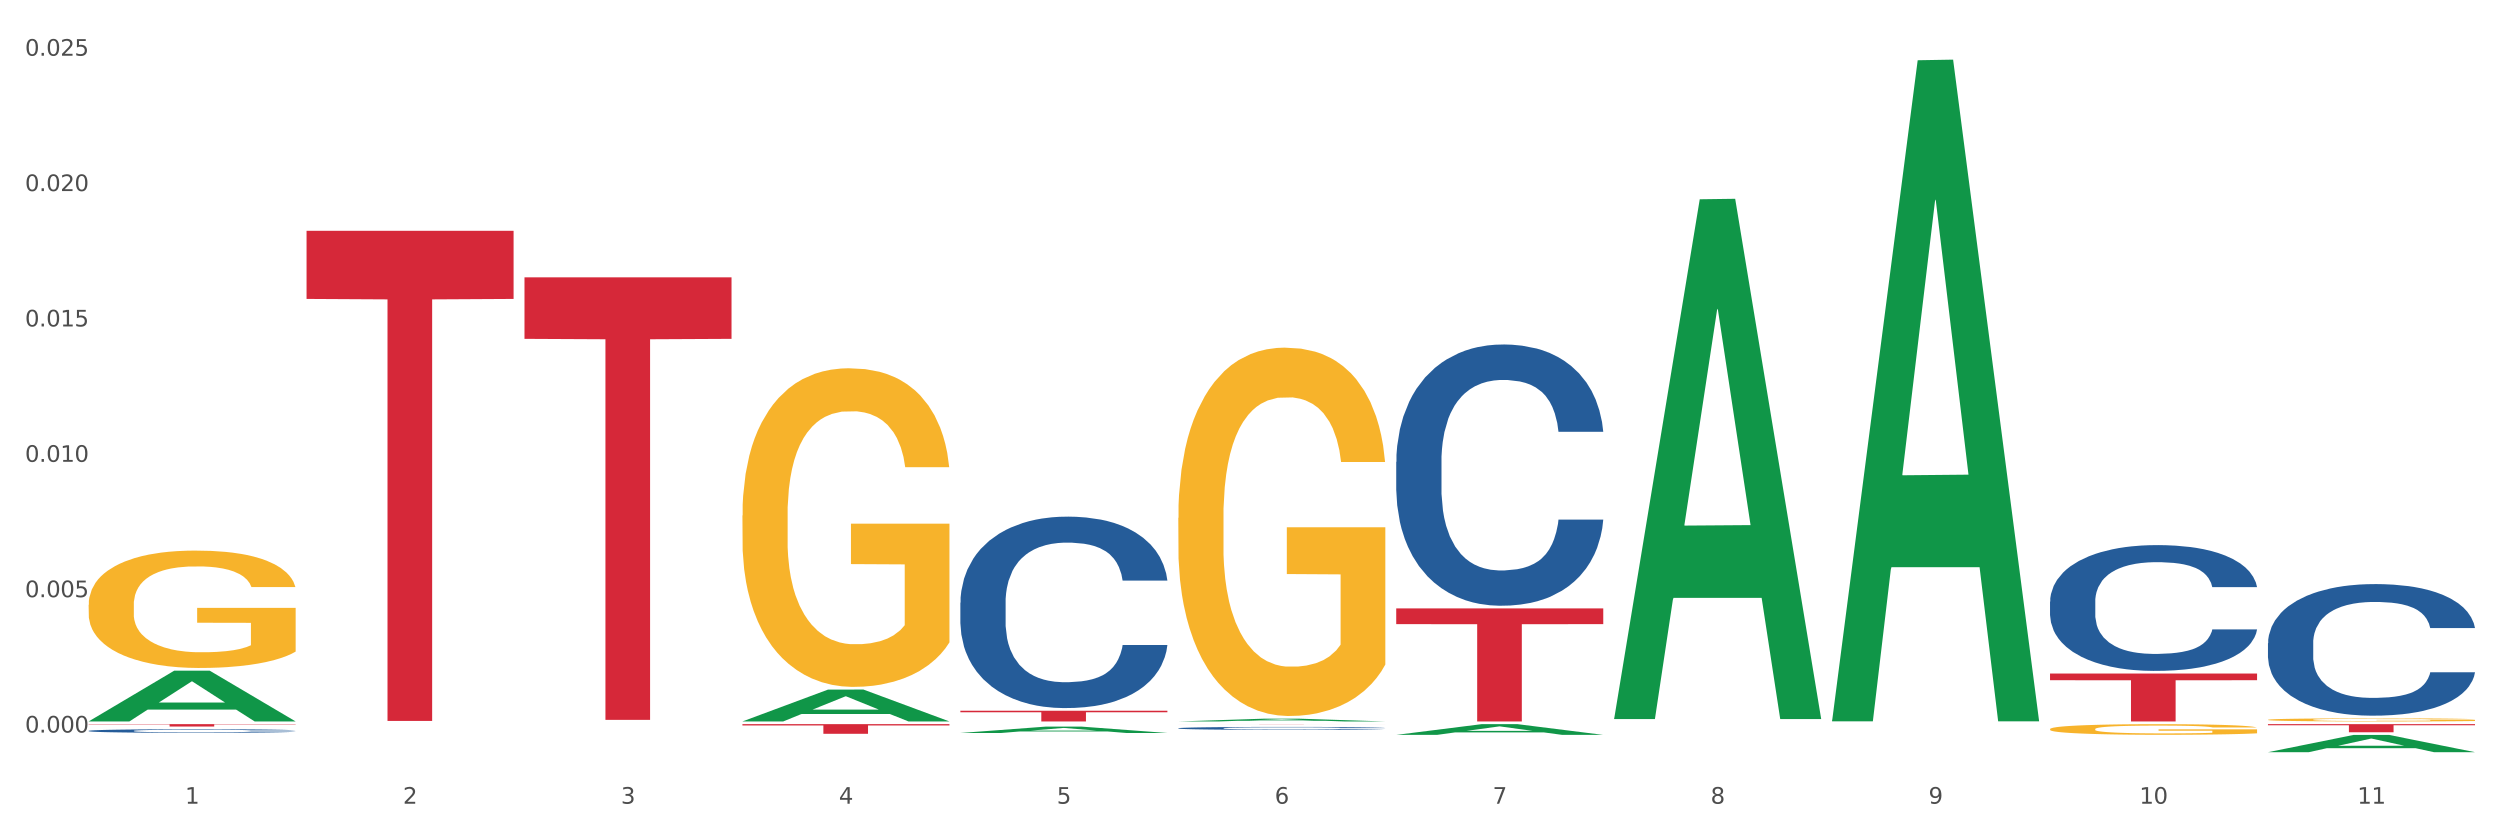 <?xml version="1.0" encoding="utf-8" standalone="no"?>
<!DOCTYPE svg PUBLIC "-//W3C//DTD SVG 1.1//EN"
  "http://www.w3.org/Graphics/SVG/1.1/DTD/svg11.dtd">
<svg xmlns:xlink="http://www.w3.org/1999/xlink" width="1080pt" height="360pt" viewBox="0 0 1080 360" xmlns="http://www.w3.org/2000/svg" version="1.1">
 <rect x="0" y="0" width="1080" height="360" fill="#333333" stroke="none"/>
 <defs>
  <style type="text/css">*{stroke-linejoin: round; stroke-linecap: butt}</style>
 </defs>
 <g id="figure_1">
  <g id="patch_1">
   <path d="M 0 360 
L 1080 360 
L 1080 0 
L 0 0 
z
" style="fill: #ffffff; stroke: #ffffff; stroke-linejoin: miter"/>
  </g>
  <g id="axes_1">
   <g id="matplotlib.axis_1">
    <g id="xtick_1">
     <g id="text_1">
      <!-- 1 -->
      <g style="fill: #4d4d4d" transform="translate(79.949 347.204) scale(0.096 -0.096)">
       <defs>
        <path id="DejaVuSans-31" d="M 794 531 
L 1825 531 
L 1825 4091 
L 703 3866 
L 703 4441 
L 1819 4666 
L 2450 4666 
L 2450 531 
L 3481 531 
L 3481 0 
L 794 0 
L 794 531 
z
" transform="scale(0.016)"/>
       </defs>
       <use xlink:href="#DejaVuSans-31"/>
      </g>
     </g>
    </g>
    <g id="xtick_2">
     <g id="text_2">
      <!-- 2 -->
      <g style="fill: #4d4d4d" transform="translate(174.097 347.204) scale(0.096 -0.096)">
       <defs>
        <path id="DejaVuSans-32" d="M 1228 531 
L 3431 531 
L 3431 0 
L 469 0 
L 469 531 
Q 828 903 1448 1529 
Q 2069 2156 2228 2338 
Q 2531 2678 2651 2914 
Q 2772 3150 2772 3378 
Q 2772 3750 2511 3984 
Q 2250 4219 1831 4219 
Q 1534 4219 1204 4116 
Q 875 4013 500 3803 
L 500 4441 
Q 881 4594 1212 4672 
Q 1544 4750 1819 4750 
Q 2544 4750 2975 4387 
Q 3406 4025 3406 3419 
Q 3406 3131 3298 2873 
Q 3191 2616 2906 2266 
Q 2828 2175 2409 1742 
Q 1991 1309 1228 531 
z
" transform="scale(0.016)"/>
       </defs>
       <use xlink:href="#DejaVuSans-32"/>
      </g>
     </g>
    </g>
    <g id="xtick_3">
     <g id="text_3">
      <!-- 3 -->
      <g style="fill: #4d4d4d" transform="translate(268.244 347.204) scale(0.096 -0.096)">
       <defs>
        <path id="DejaVuSans-33" d="M 2597 2516 
Q 3050 2419 3304 2112 
Q 3559 1806 3559 1356 
Q 3559 666 3084 287 
Q 2609 -91 1734 -91 
Q 1441 -91 1130 -33 
Q 819 25 488 141 
L 488 750 
Q 750 597 1062 519 
Q 1375 441 1716 441 
Q 2309 441 2620 675 
Q 2931 909 2931 1356 
Q 2931 1769 2642 2001 
Q 2353 2234 1838 2234 
L 1294 2234 
L 1294 2753 
L 1863 2753 
Q 2328 2753 2575 2939 
Q 2822 3125 2822 3475 
Q 2822 3834 2567 4026 
Q 2313 4219 1838 4219 
Q 1578 4219 1281 4162 
Q 984 4106 628 3988 
L 628 4550 
Q 988 4650 1302 4700 
Q 1616 4750 1894 4750 
Q 2613 4750 3031 4423 
Q 3450 4097 3450 3541 
Q 3450 3153 3228 2886 
Q 3006 2619 2597 2516 
z
" transform="scale(0.016)"/>
       </defs>
       <use xlink:href="#DejaVuSans-33"/>
      </g>
     </g>
    </g>
    <g id="xtick_4">
     <g id="text_4">
      <!-- 4 -->
      <g style="fill: #4d4d4d" transform="translate(362.392 347.204) scale(0.096 -0.096)">
       <defs>
        <path id="DejaVuSans-34" d="M 2419 4116 
L 825 1625 
L 2419 1625 
L 2419 4116 
z
M 2253 4666 
L 3047 4666 
L 3047 1625 
L 3713 1625 
L 3713 1100 
L 3047 1100 
L 3047 0 
L 2419 0 
L 2419 1100 
L 313 1100 
L 313 1709 
L 2253 4666 
z
" transform="scale(0.016)"/>
       </defs>
       <use xlink:href="#DejaVuSans-34"/>
      </g>
     </g>
    </g>
    <g id="xtick_5">
     <g id="text_5">
      <!-- 5 -->
      <g style="fill: #4d4d4d" transform="translate(456.54 347.204) scale(0.096 -0.096)">
       <defs>
        <path id="DejaVuSans-35" d="M 691 4666 
L 3169 4666 
L 3169 4134 
L 1269 4134 
L 1269 2991 
Q 1406 3038 1543 3061 
Q 1681 3084 1819 3084 
Q 2600 3084 3056 2656 
Q 3513 2228 3513 1497 
Q 3513 744 3044 326 
Q 2575 -91 1722 -91 
Q 1428 -91 1123 -41 
Q 819 9 494 109 
L 494 744 
Q 775 591 1075 516 
Q 1375 441 1709 441 
Q 2250 441 2565 725 
Q 2881 1009 2881 1497 
Q 2881 1984 2565 2268 
Q 2250 2553 1709 2553 
Q 1456 2553 1204 2497 
Q 953 2441 691 2322 
L 691 4666 
z
" transform="scale(0.016)"/>
       </defs>
       <use xlink:href="#DejaVuSans-35"/>
      </g>
     </g>
    </g>
    <g id="xtick_6">
     <g id="text_6">
      <!-- 6 -->
      <g style="fill: #4d4d4d" transform="translate(550.688 347.204) scale(0.096 -0.096)">
       <defs>
        <path id="DejaVuSans-36" d="M 2113 2584 
Q 1688 2584 1439 2293 
Q 1191 2003 1191 1497 
Q 1191 994 1439 701 
Q 1688 409 2113 409 
Q 2538 409 2786 701 
Q 3034 994 3034 1497 
Q 3034 2003 2786 2293 
Q 2538 2584 2113 2584 
z
M 3366 4563 
L 3366 3988 
Q 3128 4100 2886 4159 
Q 2644 4219 2406 4219 
Q 1781 4219 1451 3797 
Q 1122 3375 1075 2522 
Q 1259 2794 1537 2939 
Q 1816 3084 2150 3084 
Q 2853 3084 3261 2657 
Q 3669 2231 3669 1497 
Q 3669 778 3244 343 
Q 2819 -91 2113 -91 
Q 1303 -91 875 529 
Q 447 1150 447 2328 
Q 447 3434 972 4092 
Q 1497 4750 2381 4750 
Q 2619 4750 2861 4703 
Q 3103 4656 3366 4563 
z
" transform="scale(0.016)"/>
       </defs>
       <use xlink:href="#DejaVuSans-36"/>
      </g>
     </g>
    </g>
    <g id="xtick_7">
     <g id="text_7">
      <!-- 7 -->
      <g style="fill: #4d4d4d" transform="translate(644.835 347.204) scale(0.096 -0.096)">
       <defs>
        <path id="DejaVuSans-37" d="M 525 4666 
L 3525 4666 
L 3525 4397 
L 1831 0 
L 1172 0 
L 2766 4134 
L 525 4134 
L 525 4666 
z
" transform="scale(0.016)"/>
       </defs>
       <use xlink:href="#DejaVuSans-37"/>
      </g>
     </g>
    </g>
    <g id="xtick_8">
     <g id="text_8">
      <!-- 8 -->
      <g style="fill: #4d4d4d" transform="translate(738.983 347.204) scale(0.096 -0.096)">
       <defs>
        <path id="DejaVuSans-38" d="M 2034 2216 
Q 1584 2216 1326 1975 
Q 1069 1734 1069 1313 
Q 1069 891 1326 650 
Q 1584 409 2034 409 
Q 2484 409 2743 651 
Q 3003 894 3003 1313 
Q 3003 1734 2745 1975 
Q 2488 2216 2034 2216 
z
M 1403 2484 
Q 997 2584 770 2862 
Q 544 3141 544 3541 
Q 544 4100 942 4425 
Q 1341 4750 2034 4750 
Q 2731 4750 3128 4425 
Q 3525 4100 3525 3541 
Q 3525 3141 3298 2862 
Q 3072 2584 2669 2484 
Q 3125 2378 3379 2068 
Q 3634 1759 3634 1313 
Q 3634 634 3220 271 
Q 2806 -91 2034 -91 
Q 1263 -91 848 271 
Q 434 634 434 1313 
Q 434 1759 690 2068 
Q 947 2378 1403 2484 
z
M 1172 3481 
Q 1172 3119 1398 2916 
Q 1625 2713 2034 2713 
Q 2441 2713 2670 2916 
Q 2900 3119 2900 3481 
Q 2900 3844 2670 4047 
Q 2441 4250 2034 4250 
Q 1625 4250 1398 4047 
Q 1172 3844 1172 3481 
z
" transform="scale(0.016)"/>
       </defs>
       <use xlink:href="#DejaVuSans-38"/>
      </g>
     </g>
    </g>
    <g id="xtick_9">
     <g id="text_9">
      <!-- 9 -->
      <g style="fill: #4d4d4d" transform="translate(833.131 347.204) scale(0.096 -0.096)">
       <defs>
        <path id="DejaVuSans-39" d="M 703 97 
L 703 672 
Q 941 559 1184 500 
Q 1428 441 1663 441 
Q 2288 441 2617 861 
Q 2947 1281 2994 2138 
Q 2813 1869 2534 1725 
Q 2256 1581 1919 1581 
Q 1219 1581 811 2004 
Q 403 2428 403 3163 
Q 403 3881 828 4315 
Q 1253 4750 1959 4750 
Q 2769 4750 3195 4129 
Q 3622 3509 3622 2328 
Q 3622 1225 3098 567 
Q 2575 -91 1691 -91 
Q 1453 -91 1209 -44 
Q 966 3 703 97 
z
M 1959 2075 
Q 2384 2075 2632 2365 
Q 2881 2656 2881 3163 
Q 2881 3666 2632 3958 
Q 2384 4250 1959 4250 
Q 1534 4250 1286 3958 
Q 1038 3666 1038 3163 
Q 1038 2656 1286 2365 
Q 1534 2075 1959 2075 
z
" transform="scale(0.016)"/>
       </defs>
       <use xlink:href="#DejaVuSans-39"/>
      </g>
     </g>
    </g>
    <g id="xtick_10">
     <g id="text_10">
      <!-- 10 -->
      <g style="fill: #4d4d4d" transform="translate(924.224 347.204) scale(0.096 -0.096)">
       <defs>
        <path id="DejaVuSans-30" d="M 2034 4250 
Q 1547 4250 1301 3770 
Q 1056 3291 1056 2328 
Q 1056 1369 1301 889 
Q 1547 409 2034 409 
Q 2525 409 2770 889 
Q 3016 1369 3016 2328 
Q 3016 3291 2770 3770 
Q 2525 4250 2034 4250 
z
M 2034 4750 
Q 2819 4750 3233 4129 
Q 3647 3509 3647 2328 
Q 3647 1150 3233 529 
Q 2819 -91 2034 -91 
Q 1250 -91 836 529 
Q 422 1150 422 2328 
Q 422 3509 836 4129 
Q 1250 4750 2034 4750 
z
" transform="scale(0.016)"/>
       </defs>
       <use xlink:href="#DejaVuSans-31"/>
       <use xlink:href="#DejaVuSans-30" transform="translate(63.623 0)"/>
      </g>
     </g>
    </g>
    <g id="xtick_11">
     <g id="text_11">
      <!-- 11 -->
      <g style="fill: #4d4d4d" transform="translate(1018.372 347.204) scale(0.096 -0.096)">
       <use xlink:href="#DejaVuSans-31"/>
       <use xlink:href="#DejaVuSans-31" transform="translate(63.623 0)"/>
      </g>
     </g>
    </g>
    <g id="xtick_12"/>
    <g id="xtick_13"/>
    <g id="xtick_14"/>
    <g id="xtick_15"/>
    <g id="xtick_16"/>
    <g id="xtick_17"/>
    <g id="xtick_18"/>
    <g id="xtick_19"/>
    <g id="xtick_20"/>
    <g id="xtick_21"/>
   </g>
   <g id="matplotlib.axis_2">
    <g id="ytick_1">
     <g id="text_12">
      <!-- 0.000 -->
      <g style="fill: #4d4d4d" transform="translate(10.8 316.466) scale(0.096 -0.096)">
       <defs>
        <path id="DejaVuSans-2e" d="M 684 794 
L 1344 794 
L 1344 0 
L 684 0 
L 684 794 
z
" transform="scale(0.016)"/>
       </defs>
       <use xlink:href="#DejaVuSans-30"/>
       <use xlink:href="#DejaVuSans-2e" transform="translate(63.623 0)"/>
       <use xlink:href="#DejaVuSans-30" transform="translate(95.41 0)"/>
       <use xlink:href="#DejaVuSans-30" transform="translate(159.033 0)"/>
       <use xlink:href="#DejaVuSans-30" transform="translate(222.656 0)"/>
      </g>
     </g>
    </g>
    <g id="ytick_2">
     <g id="text_13">
      <!-- 0.005 -->
      <g style="fill: #4d4d4d" transform="translate(10.8 257.987) scale(0.096 -0.096)">
       <use xlink:href="#DejaVuSans-30"/>
       <use xlink:href="#DejaVuSans-2e" transform="translate(63.623 0)"/>
       <use xlink:href="#DejaVuSans-30" transform="translate(95.41 0)"/>
       <use xlink:href="#DejaVuSans-30" transform="translate(159.033 0)"/>
       <use xlink:href="#DejaVuSans-35" transform="translate(222.656 0)"/>
      </g>
     </g>
    </g>
    <g id="ytick_3">
     <g id="text_14">
      <!-- 0.010 -->
      <g style="fill: #4d4d4d" transform="translate(10.8 199.508) scale(0.096 -0.096)">
       <use xlink:href="#DejaVuSans-30"/>
       <use xlink:href="#DejaVuSans-2e" transform="translate(63.623 0)"/>
       <use xlink:href="#DejaVuSans-30" transform="translate(95.41 0)"/>
       <use xlink:href="#DejaVuSans-31" transform="translate(159.033 0)"/>
       <use xlink:href="#DejaVuSans-30" transform="translate(222.656 0)"/>
      </g>
     </g>
    </g>
    <g id="ytick_4">
     <g id="text_15">
      <!-- 0.015 -->
      <g style="fill: #4d4d4d" transform="translate(10.8 141.029) scale(0.096 -0.096)">
       <use xlink:href="#DejaVuSans-30"/>
       <use xlink:href="#DejaVuSans-2e" transform="translate(63.623 0)"/>
       <use xlink:href="#DejaVuSans-30" transform="translate(95.41 0)"/>
       <use xlink:href="#DejaVuSans-31" transform="translate(159.033 0)"/>
       <use xlink:href="#DejaVuSans-35" transform="translate(222.656 0)"/>
      </g>
     </g>
    </g>
    <g id="ytick_5">
     <g id="text_16">
      <!-- 0.020 -->
      <g style="fill: #4d4d4d" transform="translate(10.8 82.55) scale(0.096 -0.096)">
       <use xlink:href="#DejaVuSans-30"/>
       <use xlink:href="#DejaVuSans-2e" transform="translate(63.623 0)"/>
       <use xlink:href="#DejaVuSans-30" transform="translate(95.41 0)"/>
       <use xlink:href="#DejaVuSans-32" transform="translate(159.033 0)"/>
       <use xlink:href="#DejaVuSans-30" transform="translate(222.656 0)"/>
      </g>
     </g>
    </g>
    <g id="ytick_6">
     <g id="text_17">
      <!-- 0.025 -->
      <g style="fill: #4d4d4d" transform="translate(10.8 24.071) scale(0.096 -0.096)">
       <use xlink:href="#DejaVuSans-30"/>
       <use xlink:href="#DejaVuSans-2e" transform="translate(63.623 0)"/>
       <use xlink:href="#DejaVuSans-30" transform="translate(95.41 0)"/>
       <use xlink:href="#DejaVuSans-32" transform="translate(159.033 0)"/>
       <use xlink:href="#DejaVuSans-35" transform="translate(222.656 0)"/>
      </g>
     </g>
    </g>
    <g id="ytick_7"/>
    <g id="ytick_8"/>
    <g id="ytick_9"/>
    <g id="ytick_10"/>
    <g id="ytick_11"/>
   </g>
   <g id="PolyCollection_1">
    <path d="M 38.283 311.629 
L 38.375 311.608 
L 75.258 289.736 
L 90.564 289.715 
L 127.723 311.67 
L 110.02 311.67 
L 101.998 306.558 
L 63.916 306.558 
L 63.64 306.64 
L 55.894 311.67 
L 38.283 311.67 
L 38.283 311.629 
L 68.711 303.507 
L 97.203 303.486 
L 83.095 294.395 
L 82.911 294.354 
L 82.727 294.415 
L 68.619 303.486 
L 68.711 303.507 
L 38.283 311.629 
z
" clip-path="url(#p3071cee7f4)" style="fill: #109648"/>
    <path d="M 885.612 314.968 
L 885.718 314.963 
L 885.718 314.812 
L 885.929 314.682 
L 886.985 314.368 
L 888.569 314.108 
L 889.73 313.969 
L 890.892 313.856 
L 892.265 313.743 
L 893.954 313.626 
L 897.016 313.454 
L 898.917 313.366 
L 901.24 313.273 
L 905.464 313.139 
L 908.526 313.064 
L 911.694 313.001 
L 916.869 312.925 
L 920.248 312.892 
L 923.838 312.867 
L 928.167 312.85 
L 931.441 312.846 
L 938.622 312.858 
L 944.746 312.896 
L 947.703 312.925 
L 951.504 312.976 
L 953.511 313.009 
L 956.784 313.076 
L 960.163 313.164 
L 962.486 313.24 
L 965.971 313.382 
L 968.611 313.525 
L 971.04 313.701 
L 972.307 313.823 
L 973.257 313.936 
L 974.102 314.066 
L 974.947 314.271 
L 955.939 314.271 
L 955.2 314.125 
L 954.039 313.986 
L 952.349 313.852 
L 950.871 313.768 
L 948.336 313.663 
L 946.013 313.596 
L 943.585 313.546 
L 940.628 313.504 
L 938.305 313.483 
L 935.031 313.466 
L 928.59 313.47 
L 924.26 313.504 
L 921.304 313.546 
L 919.403 313.584 
L 917.713 313.626 
L 915.813 313.684 
L 913.595 313.772 
L 912.011 313.852 
L 910.427 313.953 
L 909.16 314.053 
L 907.999 314.171 
L 907.048 314.297 
L 906.309 314.427 
L 905.675 314.586 
L 905.147 314.85 
L 905.147 315.425 
L 905.359 315.555 
L 905.887 315.727 
L 906.52 315.857 
L 907.576 316.012 
L 908.526 316.117 
L 910.322 316.268 
L 912.328 316.393 
L 913.912 316.473 
L 915.496 316.54 
L 918.241 316.632 
L 921.304 316.708 
L 923.944 316.754 
L 927.534 316.796 
L 929.963 316.813 
L 932.075 316.821 
L 937.249 316.821 
L 940.945 316.809 
L 945.063 316.779 
L 948.231 316.741 
L 950.871 316.695 
L 953.827 316.62 
L 955.728 316.549 
L 955.728 315.672 
L 932.497 315.668 
L 932.497 315.085 
L 975.052 315.085 
L 975.052 316.796 
L 973.257 316.884 
L 971.251 316.964 
L 969.139 317.035 
L 965.971 317.123 
L 962.17 317.207 
L 958.79 317.266 
L 955.2 317.316 
L 950.976 317.362 
L 945.485 317.404 
L 942.106 317.421 
L 937.882 317.433 
L 932.919 317.438 
L 928.59 317.429 
L 924.366 317.408 
L 919.931 317.37 
L 915.601 317.316 
L 912.328 317.261 
L 909.054 317.194 
L 905.57 317.106 
L 902.824 317.022 
L 900.712 316.947 
L 898.389 316.85 
L 895.855 316.725 
L 893.954 316.611 
L 892.265 316.494 
L 890.469 316.343 
L 889.202 316.213 
L 887.935 316.049 
L 887.196 315.928 
L 886.351 315.739 
L 885.718 315.475 
L 885.612 314.968 
z
" clip-path="url(#p3071cee7f4)" style="fill: #f7b32b"/>
    <path d="M 979.76 310.946 
L 979.865 310.945 
L 979.865 310.901 
L 980.077 310.863 
L 981.132 310.77 
L 982.716 310.694 
L 983.878 310.654 
L 985.04 310.62 
L 986.412 310.587 
L 988.102 310.553 
L 991.164 310.502 
L 993.065 310.477 
L 995.388 310.45 
L 999.612 310.41 
L 1002.674 310.388 
L 1005.842 310.37 
L 1011.016 310.347 
L 1014.395 310.338 
L 1017.986 310.33 
L 1022.315 310.325 
L 1025.589 310.324 
L 1032.769 310.328 
L 1038.894 310.339 
L 1041.85 310.347 
L 1045.652 310.362 
L 1047.658 310.372 
L 1050.932 310.392 
L 1054.311 310.418 
L 1056.634 310.44 
L 1060.119 310.481 
L 1062.759 310.523 
L 1065.187 310.575 
L 1066.454 310.611 
L 1067.405 310.644 
L 1068.25 310.682 
L 1069.094 310.742 
L 1050.087 310.742 
L 1049.348 310.699 
L 1048.186 310.659 
L 1046.497 310.619 
L 1045.018 310.595 
L 1042.484 310.564 
L 1040.161 310.544 
L 1037.732 310.529 
L 1034.776 310.517 
L 1032.452 310.511 
L 1029.179 310.506 
L 1022.738 310.507 
L 1018.408 310.517 
L 1015.451 310.529 
L 1013.551 310.541 
L 1011.861 310.553 
L 1009.96 310.57 
L 1007.743 310.596 
L 1006.159 310.619 
L 1004.575 310.649 
L 1003.308 310.678 
L 1002.146 310.713 
L 1001.196 310.749 
L 1000.457 310.788 
L 999.823 310.834 
L 999.295 310.912 
L 999.295 311.08 
L 999.506 311.118 
L 1000.034 311.169 
L 1000.668 311.207 
L 1001.724 311.252 
L 1002.674 311.283 
L 1004.469 311.327 
L 1006.476 311.364 
L 1008.06 311.388 
L 1009.644 311.407 
L 1012.389 311.434 
L 1015.451 311.456 
L 1018.091 311.47 
L 1021.682 311.482 
L 1024.11 311.487 
L 1026.222 311.49 
L 1031.396 311.49 
L 1035.092 311.486 
L 1039.211 311.477 
L 1042.378 311.466 
L 1045.018 311.453 
L 1047.975 311.431 
L 1049.876 311.41 
L 1049.876 311.153 
L 1026.645 311.151 
L 1026.645 310.981 
L 1069.2 310.981 
L 1069.2 311.482 
L 1067.405 311.508 
L 1065.399 311.531 
L 1063.287 311.552 
L 1060.119 311.578 
L 1056.317 311.603 
L 1052.938 311.62 
L 1049.348 311.635 
L 1045.124 311.648 
L 1039.633 311.66 
L 1036.254 311.665 
L 1032.03 311.669 
L 1027.067 311.67 
L 1022.738 311.668 
L 1018.514 311.662 
L 1014.079 311.651 
L 1009.749 311.635 
L 1006.476 311.619 
L 1003.202 311.599 
L 999.717 311.573 
L 996.972 311.549 
L 994.86 311.526 
L 992.537 311.498 
L 990.003 311.461 
L 988.102 311.428 
L 986.412 311.394 
L 984.617 311.349 
L 983.35 311.311 
L 982.083 311.263 
L 981.344 311.228 
L 980.499 311.172 
L 979.865 311.095 
L 979.76 310.946 
z
" clip-path="url(#p3071cee7f4)" style="fill: #f7b32b"/>
    <path d="M 603.169 199.528 
L 603.275 199.425 
L 603.275 196.539 
L 603.592 192.622 
L 604.755 185.406 
L 606.235 179.943 
L 608.772 173.552 
L 610.147 170.872 
L 611.944 167.883 
L 615.644 163.038 
L 619.873 158.915 
L 622.833 156.647 
L 625.053 155.204 
L 630.022 152.627 
L 632.877 151.493 
L 635.837 150.565 
L 638.374 149.947 
L 642.603 149.225 
L 645.986 148.916 
L 649.898 148.813 
L 653.175 148.916 
L 657.51 149.328 
L 663.853 150.565 
L 666.285 151.287 
L 669.562 152.524 
L 672.945 154.173 
L 675.694 155.822 
L 678.866 158.193 
L 682.143 161.285 
L 685.315 165.202 
L 687.535 168.81 
L 689.332 172.624 
L 690.918 177.263 
L 692.081 182.314 
L 692.609 186.54 
L 673.262 186.54 
L 672.734 182.726 
L 671.676 178.603 
L 670.619 175.82 
L 669.456 173.552 
L 667.659 170.975 
L 666.073 169.326 
L 663.43 167.367 
L 660.999 166.13 
L 658.99 165.409 
L 656.558 164.79 
L 651.378 164.172 
L 647.678 164.172 
L 645.352 164.378 
L 642.497 164.893 
L 640.066 165.615 
L 637.211 166.852 
L 634.991 168.192 
L 632.771 169.944 
L 631.502 171.181 
L 629.599 173.449 
L 628.331 175.304 
L 626.639 178.5 
L 625.688 180.768 
L 623.996 186.643 
L 623.256 190.972 
L 622.939 193.962 
L 622.727 197.26 
L 622.727 213.341 
L 623.362 220.556 
L 623.89 223.649 
L 624.736 227.153 
L 626.322 231.689 
L 628.648 236.121 
L 631.079 239.317 
L 633.088 241.275 
L 634.991 242.718 
L 636.894 243.852 
L 639.22 244.883 
L 641.123 245.502 
L 643.977 246.12 
L 647.361 246.429 
L 650.004 246.429 
L 655.395 245.914 
L 657.827 245.398 
L 660.153 244.677 
L 662.69 243.543 
L 664.699 242.306 
L 665.862 241.378 
L 667.765 239.42 
L 669.245 237.358 
L 670.514 234.987 
L 671.359 232.926 
L 672.311 229.833 
L 673.051 226.329 
L 673.262 224.473 
L 692.609 224.473 
L 692.186 228.184 
L 691.446 231.792 
L 689.966 236.637 
L 688.803 239.42 
L 687.006 242.821 
L 685.103 245.708 
L 682.46 248.903 
L 680.028 251.274 
L 677.491 253.336 
L 674.742 255.191 
L 669.773 257.768 
L 667.976 258.49 
L 664.17 259.727 
L 661.21 260.448 
L 656.875 261.17 
L 652.435 261.582 
L 647.783 261.685 
L 643.66 261.479 
L 639.114 260.86 
L 636.26 260.242 
L 633.088 259.314 
L 629.388 257.871 
L 625.899 256.119 
L 622.622 254.057 
L 619.556 251.686 
L 616.701 249.006 
L 613.001 244.574 
L 610.252 240.245 
L 608.244 236.224 
L 606.869 232.823 
L 605.495 228.493 
L 604.755 225.504 
L 603.592 218.289 
L 603.169 211.588 
L 603.169 199.528 
z
" clip-path="url(#p3071cee7f4)" style="fill: #255c99"/>
    <path d="M 979.76 312.819 
L 1069.2 312.819 
L 1069.2 313.307 
L 1034.017 313.31 
L 1034.017 316.334 
L 1014.73 316.334 
L 1014.73 313.31 
L 979.76 313.307 
L 979.76 312.822 
L 979.76 312.819 
z
" clip-path="url(#p3071cee7f4)" style="fill: #d62839"/>
    <path d="M 885.612 290.98 
L 975.052 290.98 
L 975.052 293.855 
L 939.87 293.875 
L 939.87 311.67 
L 920.583 311.67 
L 920.583 293.875 
L 885.612 293.855 
L 885.612 291 
L 885.612 290.98 
z
" clip-path="url(#p3071cee7f4)" style="fill: #d62839"/>
    <path d="M 603.169 262.833 
L 692.609 262.833 
L 692.609 269.62 
L 657.427 269.666 
L 657.427 311.67 
L 638.14 311.67 
L 638.14 269.666 
L 603.169 269.62 
L 603.169 262.879 
L 603.169 262.833 
z
" clip-path="url(#p3071cee7f4)" style="fill: #d62839"/>
    <path d="M 509.021 312.819 
L 598.462 312.819 
L 598.462 312.827 
L 563.279 312.827 
L 563.279 312.877 
L 543.992 312.877 
L 543.992 312.827 
L 509.021 312.827 
L 509.021 312.819 
L 509.021 312.819 
z
" clip-path="url(#p3071cee7f4)" style="fill: #d62839"/>
    <path d="M 509.021 223.715 
L 509.127 223.569 
L 509.127 218.337 
L 509.338 213.831 
L 510.394 202.931 
L 511.978 193.92 
L 513.14 189.124 
L 514.301 185.199 
L 515.674 181.275 
L 517.363 177.206 
L 520.426 171.247 
L 522.327 168.195 
L 524.65 164.997 
L 528.874 160.346 
L 531.936 157.73 
L 535.104 155.55 
L 540.278 152.934 
L 543.657 151.771 
L 547.247 150.899 
L 551.577 150.318 
L 554.85 150.172 
L 562.031 150.608 
L 568.155 151.916 
L 571.112 152.934 
L 574.914 154.678 
L 576.92 155.841 
L 580.193 158.166 
L 583.573 161.218 
L 585.896 163.834 
L 589.38 168.776 
L 592.02 173.717 
L 594.449 179.822 
L 595.716 184.037 
L 596.667 187.961 
L 597.511 192.466 
L 598.356 199.588 
L 579.349 199.588 
L 578.609 194.501 
L 577.448 189.705 
L 575.758 185.054 
L 574.28 182.147 
L 571.746 178.514 
L 569.423 176.188 
L 566.994 174.444 
L 564.037 172.991 
L 561.714 172.264 
L 558.441 171.683 
L 551.999 171.828 
L 547.67 172.991 
L 544.713 174.444 
L 542.812 175.752 
L 541.123 177.206 
L 539.222 179.24 
L 537.004 182.293 
L 535.42 185.054 
L 533.837 188.542 
L 532.569 192.03 
L 531.408 196.1 
L 530.457 200.46 
L 529.718 204.966 
L 529.085 210.489 
L 528.557 219.645 
L 528.557 239.557 
L 528.768 244.062 
L 529.296 250.021 
L 529.929 254.527 
L 530.985 259.904 
L 531.936 263.538 
L 533.731 268.77 
L 535.737 273.13 
L 537.321 275.892 
L 538.905 278.217 
L 541.651 281.415 
L 544.713 284.031 
L 547.353 285.63 
L 550.943 287.083 
L 553.372 287.665 
L 555.484 287.955 
L 560.658 287.955 
L 564.354 287.519 
L 568.472 286.502 
L 571.64 285.194 
L 574.28 283.595 
L 577.237 280.979 
L 579.137 278.508 
L 579.137 248.132 
L 555.906 247.987 
L 555.906 227.784 
L 598.462 227.784 
L 598.462 287.083 
L 596.667 290.135 
L 594.66 292.897 
L 592.548 295.368 
L 589.38 298.42 
L 585.579 301.327 
L 582.2 303.361 
L 578.609 305.105 
L 574.386 306.704 
L 568.895 308.158 
L 565.516 308.739 
L 561.292 309.175 
L 556.329 309.32 
L 551.999 309.03 
L 547.775 308.303 
L 543.34 306.995 
L 539.011 305.105 
L 535.737 303.216 
L 532.464 300.891 
L 528.979 297.838 
L 526.234 294.932 
L 524.122 292.315 
L 521.799 288.973 
L 519.264 284.612 
L 517.363 280.688 
L 515.674 276.619 
L 513.879 271.386 
L 512.612 266.881 
L 511.344 261.213 
L 510.605 256.998 
L 509.761 250.457 
L 509.127 241.301 
L 509.021 223.715 
z
" clip-path="url(#p3071cee7f4)" style="fill: #f7b32b"/>
    <path d="M 414.874 307.043 
L 504.314 307.043 
L 504.314 307.686 
L 469.131 307.69 
L 469.131 311.67 
L 449.844 311.67 
L 449.844 307.69 
L 414.874 307.686 
L 414.874 307.047 
L 414.874 307.043 
z
" clip-path="url(#p3071cee7f4)" style="fill: #d62839"/>
    <path d="M 226.578 119.817 
L 316.019 119.817 
L 316.019 146.382 
L 280.836 146.561 
L 280.836 310.976 
L 261.549 310.976 
L 261.549 146.561 
L 226.578 146.382 
L 226.578 119.996 
L 226.578 119.817 
z
" clip-path="url(#p3071cee7f4)" style="fill: #d62839"/>
    <path d="M 132.431 99.713 
L 221.871 99.713 
L 221.871 129.135 
L 186.688 129.333 
L 186.688 311.43 
L 167.401 311.43 
L 167.401 129.333 
L 132.431 129.135 
L 132.431 99.912 
L 132.431 99.713 
z
" clip-path="url(#p3071cee7f4)" style="fill: #d62839"/>
    <path d="M 38.283 312.819 
L 127.723 312.819 
L 127.723 312.965 
L 92.541 312.966 
L 92.541 313.875 
L 73.254 313.875 
L 73.254 312.966 
L 38.283 312.965 
L 38.283 312.82 
L 38.283 312.819 
z
" clip-path="url(#p3071cee7f4)" style="fill: #d62839"/>
    <path d="M 38.283 315.721 
L 38.389 315.719 
L 38.389 315.68 
L 38.706 315.626 
L 39.869 315.527 
L 41.349 315.451 
L 43.886 315.364 
L 45.261 315.327 
L 47.058 315.286 
L 50.758 315.219 
L 54.987 315.162 
L 57.947 315.131 
L 60.167 315.111 
L 65.136 315.076 
L 67.991 315.06 
L 70.951 315.047 
L 73.488 315.039 
L 77.717 315.029 
L 81.1 315.025 
L 85.012 315.023 
L 88.289 315.025 
L 92.624 315.03 
L 98.967 315.047 
L 101.399 315.057 
L 104.676 315.074 
L 108.059 315.097 
L 110.808 315.12 
L 113.98 315.152 
L 117.257 315.195 
L 120.429 315.249 
L 122.649 315.298 
L 124.446 315.351 
L 126.032 315.415 
L 127.195 315.484 
L 127.723 315.542 
L 108.376 315.542 
L 107.848 315.49 
L 106.79 315.433 
L 105.733 315.395 
L 104.57 315.364 
L 102.773 315.328 
L 101.187 315.305 
L 98.544 315.278 
L 96.113 315.261 
L 94.104 315.252 
L 91.672 315.243 
L 86.492 315.234 
L 82.792 315.234 
L 80.466 315.237 
L 77.611 315.244 
L 75.18 315.254 
L 72.325 315.271 
L 70.105 315.29 
L 67.885 315.314 
L 66.616 315.331 
L 64.713 315.362 
L 63.445 315.388 
L 61.753 315.432 
L 60.802 315.463 
L 59.11 315.544 
L 58.37 315.603 
L 58.053 315.644 
L 57.841 315.69 
L 57.841 315.911 
L 58.476 316.01 
L 59.004 316.053 
L 59.85 316.101 
L 61.436 316.163 
L 63.762 316.224 
L 66.193 316.268 
L 68.202 316.295 
L 70.105 316.315 
L 72.008 316.33 
L 74.334 316.345 
L 76.237 316.353 
L 79.091 316.362 
L 82.475 316.366 
L 85.118 316.366 
L 90.509 316.359 
L 92.941 316.352 
L 95.267 316.342 
L 97.804 316.326 
L 99.813 316.309 
L 100.976 316.296 
L 102.879 316.27 
L 104.359 316.241 
L 105.628 316.209 
L 106.473 316.18 
L 107.425 316.138 
L 108.165 316.089 
L 108.376 316.064 
L 127.723 316.064 
L 127.3 316.115 
L 126.56 316.165 
L 125.08 316.231 
L 123.917 316.27 
L 122.12 316.316 
L 120.217 316.356 
L 117.574 316.4 
L 115.142 316.433 
L 112.605 316.461 
L 109.856 316.486 
L 104.887 316.522 
L 103.09 316.532 
L 99.284 316.549 
L 96.324 316.559 
L 91.989 316.569 
L 87.549 316.574 
L 82.897 316.576 
L 78.774 316.573 
L 74.228 316.564 
L 71.374 316.556 
L 68.202 316.543 
L 64.502 316.523 
L 61.013 316.499 
L 57.736 316.471 
L 54.67 316.438 
L 51.815 316.401 
L 48.115 316.34 
L 45.366 316.281 
L 43.358 316.226 
L 41.983 316.179 
L 40.609 316.119 
L 39.869 316.078 
L 38.706 315.979 
L 38.283 315.887 
L 38.283 315.721 
z
" clip-path="url(#p3071cee7f4)" style="fill: #255c99"/>
    <path d="M 414.874 260.346 
L 414.979 260.27 
L 414.979 258.155 
L 415.297 255.285 
L 416.46 249.997 
L 417.94 245.994 
L 420.477 241.311 
L 421.851 239.347 
L 423.649 237.156 
L 427.349 233.606 
L 431.578 230.584 
L 434.538 228.922 
L 436.758 227.865 
L 441.727 225.976 
L 444.581 225.146 
L 447.542 224.466 
L 450.079 224.013 
L 454.308 223.484 
L 457.691 223.257 
L 461.603 223.182 
L 464.88 223.257 
L 469.214 223.559 
L 475.558 224.466 
L 477.989 224.994 
L 481.267 225.901 
L 484.65 227.11 
L 487.399 228.318 
L 490.57 230.055 
L 493.848 232.322 
L 497.019 235.192 
L 499.239 237.836 
L 501.037 240.631 
L 502.622 244.03 
L 503.785 247.731 
L 504.314 250.828 
L 484.967 250.828 
L 484.438 248.033 
L 483.381 245.012 
L 482.324 242.972 
L 481.161 241.311 
L 479.364 239.422 
L 477.778 238.213 
L 475.135 236.778 
L 472.703 235.872 
L 470.695 235.343 
L 468.263 234.89 
L 463.083 234.437 
L 459.382 234.437 
L 457.057 234.588 
L 454.202 234.965 
L 451.77 235.494 
L 448.916 236.401 
L 446.696 237.383 
L 444.476 238.667 
L 443.207 239.573 
L 441.304 241.235 
L 440.035 242.595 
L 438.344 244.936 
L 437.392 246.598 
L 435.701 250.904 
L 434.961 254.076 
L 434.644 256.267 
L 434.432 258.684 
L 434.432 270.468 
L 435.066 275.755 
L 435.595 278.022 
L 436.441 280.59 
L 438.027 283.913 
L 440.353 287.162 
L 442.784 289.503 
L 444.793 290.938 
L 446.696 291.996 
L 448.599 292.827 
L 450.925 293.582 
L 452.828 294.035 
L 455.682 294.489 
L 459.065 294.715 
L 461.708 294.715 
L 467.1 294.338 
L 469.532 293.96 
L 471.858 293.431 
L 474.395 292.6 
L 476.404 291.694 
L 477.566 291.014 
L 479.469 289.579 
L 480.95 288.068 
L 482.218 286.331 
L 483.064 284.82 
L 484.015 282.554 
L 484.756 279.986 
L 484.967 278.626 
L 504.314 278.626 
L 503.891 281.345 
L 503.151 283.989 
L 501.671 287.539 
L 500.508 289.579 
L 498.711 292.071 
L 496.808 294.187 
L 494.165 296.528 
L 491.733 298.266 
L 489.196 299.776 
L 486.447 301.136 
L 481.478 303.024 
L 479.681 303.553 
L 475.875 304.46 
L 472.915 304.988 
L 468.58 305.517 
L 464.14 305.819 
L 459.488 305.895 
L 455.365 305.744 
L 450.819 305.29 
L 447.964 304.837 
L 444.793 304.157 
L 441.093 303.1 
L 437.604 301.816 
L 434.326 300.305 
L 431.26 298.568 
L 428.406 296.604 
L 424.706 293.356 
L 421.957 290.183 
L 419.948 287.237 
L 418.574 284.744 
L 417.2 281.572 
L 416.46 279.381 
L 415.297 274.094 
L 414.874 269.184 
L 414.874 260.346 
z
" clip-path="url(#p3071cee7f4)" style="fill: #255c99"/>
    <path d="M 979.76 277.867 
L 979.865 277.815 
L 979.865 276.361 
L 980.183 274.388 
L 981.346 270.754 
L 982.826 268.002 
L 985.363 264.783 
L 986.737 263.433 
L 988.535 261.927 
L 992.235 259.487 
L 996.464 257.41 
L 999.424 256.268 
L 1001.644 255.541 
L 1006.613 254.243 
L 1009.467 253.672 
L 1012.428 253.204 
L 1014.965 252.893 
L 1019.194 252.529 
L 1022.577 252.374 
L 1026.489 252.322 
L 1029.766 252.374 
L 1034.101 252.581 
L 1040.444 253.204 
L 1042.875 253.568 
L 1046.153 254.191 
L 1049.536 255.022 
L 1052.285 255.852 
L 1055.456 257.047 
L 1058.734 258.604 
L 1061.905 260.577 
L 1064.125 262.394 
L 1065.923 264.316 
L 1067.508 266.652 
L 1068.671 269.196 
L 1069.2 271.325 
L 1049.853 271.325 
L 1049.324 269.404 
L 1048.267 267.327 
L 1047.21 265.925 
L 1046.047 264.783 
L 1044.25 263.485 
L 1042.664 262.654 
L 1040.021 261.668 
L 1037.589 261.045 
L 1035.581 260.681 
L 1033.149 260.37 
L 1027.969 260.058 
L 1024.268 260.058 
L 1021.943 260.162 
L 1019.088 260.421 
L 1016.656 260.785 
L 1013.802 261.408 
L 1011.582 262.083 
L 1009.362 262.966 
L 1008.093 263.589 
L 1006.19 264.731 
L 1004.921 265.666 
L 1003.23 267.275 
L 1002.278 268.417 
L 1000.587 271.377 
L 999.847 273.558 
L 999.53 275.063 
L 999.318 276.725 
L 999.318 284.825 
L 999.952 288.459 
L 1000.481 290.017 
L 1001.327 291.782 
L 1002.913 294.067 
L 1005.239 296.299 
L 1007.67 297.909 
L 1009.679 298.895 
L 1011.582 299.622 
L 1013.485 300.193 
L 1015.811 300.713 
L 1017.714 301.024 
L 1020.568 301.336 
L 1023.951 301.491 
L 1026.594 301.491 
L 1031.986 301.232 
L 1034.418 300.972 
L 1036.744 300.609 
L 1039.281 300.038 
L 1041.29 299.415 
L 1042.452 298.947 
L 1044.355 297.961 
L 1045.836 296.922 
L 1047.104 295.728 
L 1047.95 294.69 
L 1048.901 293.132 
L 1049.642 291.367 
L 1049.853 290.432 
L 1069.2 290.432 
L 1068.777 292.301 
L 1068.037 294.119 
L 1066.557 296.559 
L 1065.394 297.961 
L 1063.597 299.674 
L 1061.694 301.128 
L 1059.051 302.738 
L 1056.619 303.932 
L 1054.082 304.97 
L 1051.333 305.905 
L 1046.364 307.203 
L 1044.567 307.566 
L 1040.761 308.189 
L 1037.801 308.553 
L 1033.466 308.916 
L 1029.026 309.124 
L 1024.374 309.176 
L 1020.251 309.072 
L 1015.705 308.761 
L 1012.851 308.449 
L 1009.679 307.982 
L 1005.979 307.255 
L 1002.49 306.372 
L 999.212 305.334 
L 996.147 304.14 
L 993.292 302.79 
L 989.592 300.557 
L 986.843 298.376 
L 984.834 296.351 
L 983.46 294.638 
L 982.086 292.457 
L 981.346 290.951 
L 980.183 287.317 
L 979.76 283.942 
L 979.76 277.867 
z
" clip-path="url(#p3071cee7f4)" style="fill: #255c99"/>
    <path d="M 885.612 259.902 
L 885.718 259.852 
L 885.718 258.463 
L 886.035 256.577 
L 887.198 253.102 
L 888.678 250.471 
L 891.215 247.394 
L 892.59 246.104 
L 894.387 244.664 
L 898.087 242.331 
L 902.316 240.346 
L 905.276 239.254 
L 907.496 238.559 
L 912.465 237.318 
L 915.32 236.772 
L 918.28 236.325 
L 920.817 236.028 
L 925.046 235.68 
L 928.429 235.531 
L 932.341 235.482 
L 935.618 235.531 
L 939.953 235.73 
L 946.296 236.325 
L 948.728 236.673 
L 952.005 237.269 
L 955.388 238.063 
L 958.137 238.857 
L 961.309 239.998 
L 964.586 241.487 
L 967.758 243.374 
L 969.978 245.111 
L 971.775 246.947 
L 973.361 249.181 
L 974.524 251.613 
L 975.052 253.648 
L 955.705 253.648 
L 955.177 251.812 
L 954.119 249.826 
L 953.062 248.486 
L 951.899 247.394 
L 950.102 246.153 
L 948.516 245.359 
L 945.873 244.416 
L 943.442 243.82 
L 941.433 243.473 
L 939.001 243.175 
L 933.821 242.877 
L 930.121 242.877 
L 927.795 242.977 
L 924.94 243.225 
L 922.509 243.572 
L 919.654 244.168 
L 917.434 244.813 
L 915.214 245.657 
L 913.945 246.252 
L 912.042 247.344 
L 910.774 248.238 
L 909.082 249.777 
L 908.131 250.869 
L 906.439 253.698 
L 905.699 255.782 
L 905.382 257.222 
L 905.17 258.81 
L 905.17 266.553 
L 905.805 270.028 
L 906.333 271.517 
L 907.179 273.204 
L 908.765 275.388 
L 911.091 277.523 
L 913.522 279.061 
L 915.531 280.004 
L 917.434 280.699 
L 919.337 281.245 
L 921.663 281.741 
L 923.566 282.039 
L 926.42 282.337 
L 929.804 282.486 
L 932.447 282.486 
L 937.838 282.238 
L 940.27 281.99 
L 942.596 281.642 
L 945.133 281.096 
L 947.142 280.501 
L 948.305 280.054 
L 950.208 279.111 
L 951.688 278.118 
L 952.957 276.977 
L 953.802 275.984 
L 954.754 274.495 
L 955.494 272.807 
L 955.705 271.914 
L 975.052 271.914 
L 974.629 273.701 
L 973.889 275.438 
L 972.409 277.771 
L 971.246 279.111 
L 969.449 280.749 
L 967.546 282.139 
L 964.903 283.677 
L 962.471 284.819 
L 959.934 285.812 
L 957.185 286.705 
L 952.217 287.946 
L 950.419 288.293 
L 946.613 288.889 
L 943.653 289.236 
L 939.319 289.584 
L 934.878 289.782 
L 930.226 289.832 
L 926.103 289.733 
L 921.557 289.435 
L 918.703 289.137 
L 915.531 288.69 
L 911.831 287.995 
L 908.342 287.152 
L 905.065 286.159 
L 901.999 285.017 
L 899.144 283.727 
L 895.444 281.593 
L 892.695 279.508 
L 890.687 277.572 
L 889.312 275.934 
L 887.938 273.85 
L 887.198 272.41 
L 886.035 268.936 
L 885.612 265.709 
L 885.612 259.902 
z
" clip-path="url(#p3071cee7f4)" style="fill: #255c99"/>
    <path d="M 320.726 312.819 
L 410.166 312.819 
L 410.166 313.399 
L 374.984 313.403 
L 374.984 316.998 
L 355.697 316.998 
L 355.697 313.403 
L 320.726 313.399 
L 320.726 312.822 
L 320.726 312.819 
z
" clip-path="url(#p3071cee7f4)" style="fill: #d62839"/>
    <path d="M 320.726 222.695 
L 320.832 222.569 
L 320.832 218.043 
L 321.043 214.146 
L 322.099 204.717 
L 323.683 196.923 
L 324.844 192.774 
L 326.006 189.38 
L 327.379 185.986 
L 329.068 182.466 
L 332.13 177.311 
L 334.031 174.671 
L 336.354 171.906 
L 340.578 167.883 
L 343.64 165.62 
L 346.808 163.734 
L 351.983 161.471 
L 355.362 160.465 
L 358.952 159.711 
L 363.281 159.208 
L 366.555 159.083 
L 373.735 159.46 
L 379.86 160.591 
L 382.817 161.471 
L 386.618 162.98 
L 388.625 163.986 
L 391.898 165.997 
L 395.277 168.637 
L 397.6 170.9 
L 401.085 175.174 
L 403.725 179.449 
L 406.154 184.729 
L 407.421 188.374 
L 408.371 191.769 
L 409.216 195.666 
L 410.061 201.826 
L 391.053 201.826 
L 390.314 197.426 
L 389.153 193.277 
L 387.463 189.254 
L 385.985 186.74 
L 383.45 183.597 
L 381.127 181.586 
L 378.699 180.077 
L 375.742 178.82 
L 373.419 178.191 
L 370.145 177.688 
L 363.704 177.814 
L 359.374 178.82 
L 356.418 180.077 
L 354.517 181.209 
L 352.827 182.466 
L 350.927 184.226 
L 348.709 186.866 
L 347.125 189.254 
L 345.541 192.271 
L 344.274 195.289 
L 343.112 198.809 
L 342.162 202.58 
L 341.423 206.477 
L 340.789 211.254 
L 340.261 219.175 
L 340.261 236.398 
L 340.473 240.295 
L 341.001 245.449 
L 341.634 249.346 
L 342.69 253.998 
L 343.64 257.141 
L 345.436 261.666 
L 347.442 265.438 
L 349.026 267.826 
L 350.61 269.838 
L 353.355 272.604 
L 356.418 274.866 
L 359.058 276.249 
L 362.648 277.506 
L 365.077 278.009 
L 367.189 278.261 
L 372.363 278.261 
L 376.059 277.884 
L 380.177 277.004 
L 383.345 275.872 
L 385.985 274.489 
L 388.941 272.226 
L 390.842 270.089 
L 390.842 243.815 
L 367.611 243.689 
L 367.611 226.215 
L 410.166 226.215 
L 410.166 277.506 
L 408.371 280.146 
L 406.365 282.535 
L 404.253 284.672 
L 401.085 287.312 
L 397.284 289.827 
L 393.904 291.587 
L 390.314 293.095 
L 386.09 294.478 
L 380.599 295.735 
L 377.22 296.238 
L 372.996 296.615 
L 368.033 296.741 
L 363.704 296.489 
L 359.48 295.861 
L 355.045 294.729 
L 350.715 293.095 
L 347.442 291.461 
L 344.168 289.449 
L 340.684 286.809 
L 337.938 284.295 
L 335.826 282.032 
L 333.503 279.141 
L 330.969 275.369 
L 329.068 271.975 
L 327.379 268.455 
L 325.583 263.929 
L 324.316 260.032 
L 323.049 255.129 
L 322.31 251.483 
L 321.465 245.826 
L 320.832 237.906 
L 320.726 222.695 
z
" clip-path="url(#p3071cee7f4)" style="fill: #f7b32b"/>
    <path d="M 509.021 314.596 
L 509.127 314.595 
L 509.127 314.563 
L 509.444 314.518 
L 510.607 314.437 
L 512.087 314.376 
L 514.625 314.304 
L 515.999 314.274 
L 517.796 314.24 
L 521.496 314.185 
L 525.725 314.139 
L 528.686 314.113 
L 530.906 314.097 
L 535.875 314.068 
L 538.729 314.055 
L 541.689 314.045 
L 544.227 314.038 
L 548.455 314.03 
L 551.839 314.026 
L 555.75 314.025 
L 559.028 314.026 
L 563.362 314.031 
L 569.705 314.045 
L 572.137 314.053 
L 575.414 314.067 
L 578.797 314.086 
L 581.546 314.104 
L 584.718 314.131 
L 587.995 314.166 
L 591.167 314.21 
L 593.387 314.25 
L 595.184 314.293 
L 596.77 314.346 
L 597.933 314.402 
L 598.462 314.45 
L 579.115 314.45 
L 578.586 314.407 
L 577.529 314.361 
L 576.472 314.329 
L 575.309 314.304 
L 573.511 314.275 
L 571.926 314.256 
L 569.283 314.234 
L 566.851 314.22 
L 564.842 314.212 
L 562.411 314.205 
L 557.23 314.198 
L 553.53 314.198 
L 551.204 314.2 
L 548.35 314.206 
L 545.918 314.214 
L 543.064 314.228 
L 540.843 314.243 
L 538.623 314.263 
L 537.355 314.277 
L 535.452 314.303 
L 534.183 314.323 
L 532.492 314.359 
L 531.54 314.385 
L 529.848 314.451 
L 529.108 314.5 
L 528.791 314.534 
L 528.58 314.571 
L 528.58 314.752 
L 529.214 314.833 
L 529.743 314.868 
L 530.589 314.907 
L 532.174 314.958 
L 534.5 315.008 
L 536.932 315.044 
L 538.941 315.066 
L 540.843 315.083 
L 542.746 315.095 
L 545.072 315.107 
L 546.975 315.114 
L 549.83 315.121 
L 553.213 315.124 
L 555.856 315.124 
L 561.248 315.118 
L 563.679 315.113 
L 566.005 315.105 
L 568.542 315.092 
L 570.551 315.078 
L 571.714 315.067 
L 573.617 315.045 
L 575.097 315.022 
L 576.366 314.995 
L 577.212 314.972 
L 578.163 314.937 
L 578.903 314.898 
L 579.115 314.877 
L 598.462 314.877 
L 598.039 314.919 
L 597.299 314.959 
L 595.819 315.014 
L 594.656 315.045 
L 592.858 315.084 
L 590.955 315.116 
L 588.312 315.152 
L 585.881 315.179 
L 583.343 315.202 
L 580.595 315.223 
L 575.626 315.252 
L 573.829 315.26 
L 570.023 315.274 
L 567.062 315.282 
L 562.728 315.29 
L 558.288 315.295 
L 553.636 315.296 
L 549.513 315.294 
L 544.967 315.287 
L 542.112 315.28 
L 538.941 315.269 
L 535.24 315.253 
L 531.751 315.233 
L 528.474 315.21 
L 525.408 315.183 
L 522.554 315.153 
L 518.853 315.103 
L 516.105 315.055 
L 514.096 315.009 
L 512.722 314.971 
L 511.347 314.922 
L 510.607 314.889 
L 509.444 314.807 
L 509.021 314.732 
L 509.021 314.596 
z
" clip-path="url(#p3071cee7f4)" style="fill: #255c99"/>
    <path d="M 509.021 311.668 
L 509.114 311.667 
L 545.996 310.47 
L 561.302 310.469 
L 598.462 311.67 
L 580.758 311.67 
L 572.736 311.39 
L 534.655 311.39 
L 534.378 311.395 
L 526.633 311.67 
L 509.021 311.67 
L 509.021 311.668 
L 539.449 311.223 
L 567.941 311.222 
L 553.834 310.725 
L 553.649 310.722 
L 553.465 310.726 
L 539.357 311.222 
L 539.449 311.223 
L 509.021 311.668 
z
" clip-path="url(#p3071cee7f4)" style="fill: #109648"/>
    <path d="M 320.726 311.644 
L 320.818 311.631 
L 357.701 297.902 
L 373.007 297.889 
L 410.166 311.67 
L 392.463 311.67 
L 384.441 308.461 
L 346.359 308.461 
L 346.083 308.513 
L 338.337 311.67 
L 320.726 311.67 
L 320.726 311.644 
L 351.154 306.546 
L 379.646 306.533 
L 365.538 300.826 
L 365.354 300.801 
L 365.17 300.839 
L 351.062 306.533 
L 351.154 306.546 
L 320.726 311.644 
z
" clip-path="url(#p3071cee7f4)" style="fill: #109648"/>
    <path d="M 414.874 316.645 
L 414.966 316.642 
L 451.848 313.89 
L 467.155 313.887 
L 504.314 316.65 
L 486.61 316.65 
L 478.588 316.007 
L 440.507 316.007 
L 440.23 316.017 
L 432.485 316.65 
L 414.874 316.65 
L 414.874 316.645 
L 445.302 315.623 
L 473.794 315.62 
L 459.686 314.476 
L 459.502 314.471 
L 459.317 314.479 
L 445.21 315.62 
L 445.302 315.623 
L 414.874 316.645 
z
" clip-path="url(#p3071cee7f4)" style="fill: #109648"/>
    <path d="M 38.283 261.288 
L 38.389 261.242 
L 38.389 259.574 
L 38.6 258.139 
L 39.656 254.665 
L 41.24 251.794 
L 42.401 250.265 
L 43.563 249.015 
L 44.936 247.764 
L 46.625 246.468 
L 49.687 244.569 
L 51.588 243.596 
L 53.911 242.577 
L 58.135 241.095 
L 61.197 240.262 
L 64.365 239.567 
L 69.54 238.733 
L 72.919 238.363 
L 76.509 238.085 
L 80.838 237.9 
L 84.112 237.853 
L 91.292 237.992 
L 97.417 238.409 
L 100.374 238.733 
L 104.175 239.289 
L 106.182 239.659 
L 109.455 240.4 
L 112.834 241.373 
L 115.157 242.207 
L 118.642 243.781 
L 121.282 245.356 
L 123.711 247.301 
L 124.978 248.644 
L 125.928 249.895 
L 126.773 251.331 
L 127.618 253.6 
L 108.61 253.6 
L 107.871 251.979 
L 106.71 250.451 
L 105.02 248.969 
L 103.542 248.042 
L 101.007 246.884 
L 98.684 246.143 
L 96.256 245.588 
L 93.299 245.125 
L 90.976 244.893 
L 87.702 244.708 
L 81.261 244.754 
L 76.931 245.125 
L 73.975 245.588 
L 72.074 246.004 
L 70.384 246.468 
L 68.484 247.116 
L 66.266 248.089 
L 64.682 248.969 
L 63.098 250.08 
L 61.831 251.192 
L 60.669 252.488 
L 59.719 253.878 
L 58.98 255.314 
L 58.346 257.074 
L 57.818 259.991 
L 57.818 266.336 
L 58.03 267.772 
L 58.558 269.671 
L 59.191 271.107 
L 60.247 272.82 
L 61.197 273.978 
L 62.993 275.645 
L 64.999 277.035 
L 66.583 277.915 
L 68.167 278.656 
L 70.912 279.675 
L 73.975 280.508 
L 76.615 281.018 
L 80.205 281.481 
L 82.634 281.666 
L 84.745 281.759 
L 89.92 281.759 
L 93.616 281.62 
L 97.734 281.296 
L 100.902 280.879 
L 103.542 280.369 
L 106.498 279.536 
L 108.399 278.748 
L 108.399 269.069 
L 85.168 269.022 
L 85.168 262.585 
L 127.723 262.585 
L 127.723 281.481 
L 125.928 282.454 
L 123.922 283.334 
L 121.81 284.121 
L 118.642 285.093 
L 114.841 286.02 
L 111.461 286.668 
L 107.871 287.224 
L 103.647 287.733 
L 98.156 288.196 
L 94.777 288.382 
L 90.553 288.521 
L 85.59 288.567 
L 81.261 288.474 
L 77.037 288.243 
L 72.602 287.826 
L 68.272 287.224 
L 64.999 286.622 
L 61.725 285.881 
L 58.241 284.908 
L 55.495 283.982 
L 53.383 283.148 
L 51.06 282.083 
L 48.526 280.694 
L 46.625 279.443 
L 44.936 278.146 
L 43.14 276.479 
L 41.873 275.043 
L 40.606 273.237 
L 39.867 271.894 
L 39.022 269.81 
L 38.389 266.892 
L 38.283 261.288 
z
" clip-path="url(#p3071cee7f4)" style="fill: #f7b32b"/>
    <path d="M 979.76 324.935 
L 979.852 324.928 
L 1016.735 317.489 
L 1032.041 317.482 
L 1069.2 324.95 
L 1051.496 324.95 
L 1043.474 323.211 
L 1005.393 323.211 
L 1005.116 323.239 
L 997.371 324.95 
L 979.76 324.95 
L 979.76 324.935 
L 1010.188 322.173 
L 1038.68 322.166 
L 1024.572 319.073 
L 1024.388 319.059 
L 1024.203 319.08 
L 1010.096 322.166 
L 1010.188 322.173 
L 979.76 324.935 
z
" clip-path="url(#p3071cee7f4)" style="fill: #109648"/>
    <path d="M 791.464 311.068 
L 791.557 310.8 
L 828.439 26.028 
L 843.745 25.759 
L 880.905 311.605 
L 863.201 311.605 
L 855.179 245.042 
L 817.098 245.042 
L 816.821 246.115 
L 809.076 311.605 
L 791.464 311.605 
L 791.464 311.068 
L 821.893 205.319 
L 850.384 205.05 
L 836.277 86.686 
L 836.092 86.149 
L 835.908 86.955 
L 821.8 205.05 
L 821.893 205.319 
L 791.464 311.068 
z
" clip-path="url(#p3071cee7f4)" style="fill: #109648"/>
    <path d="M 603.169 317.464 
L 603.261 317.459 
L 640.144 312.823 
L 655.45 312.819 
L 692.609 317.473 
L 674.906 317.473 
L 666.884 316.389 
L 628.802 316.389 
L 628.526 316.406 
L 620.78 317.473 
L 603.169 317.473 
L 603.169 317.464 
L 633.597 315.742 
L 662.089 315.738 
L 647.981 313.811 
L 647.797 313.802 
L 647.613 313.815 
L 633.505 315.738 
L 633.597 315.742 
L 603.169 317.464 
z
" clip-path="url(#p3071cee7f4)" style="fill: #109648"/>
    <path d="M 697.317 310.201 
L 697.409 309.99 
L 734.291 86.086 
L 749.598 85.875 
L 786.757 310.623 
L 769.053 310.623 
L 761.031 258.287 
L 722.95 258.287 
L 722.673 259.132 
L 714.928 310.623 
L 697.317 310.623 
L 697.317 310.201 
L 727.745 227.055 
L 756.237 226.844 
L 742.129 133.779 
L 741.945 133.357 
L 741.76 133.99 
L 727.653 226.844 
L 727.745 227.055 
L 697.317 310.201 
z
" clip-path="url(#p3071cee7f4)" style="fill: #109648"/>
   </g>
  </g>
 </g>
 <defs>
  <clipPath id="p3071cee7f4">
   <rect x="38.283" y="10.8" width="1030.917" height="329.109"/>
  </clipPath>
 </defs>
</svg>
